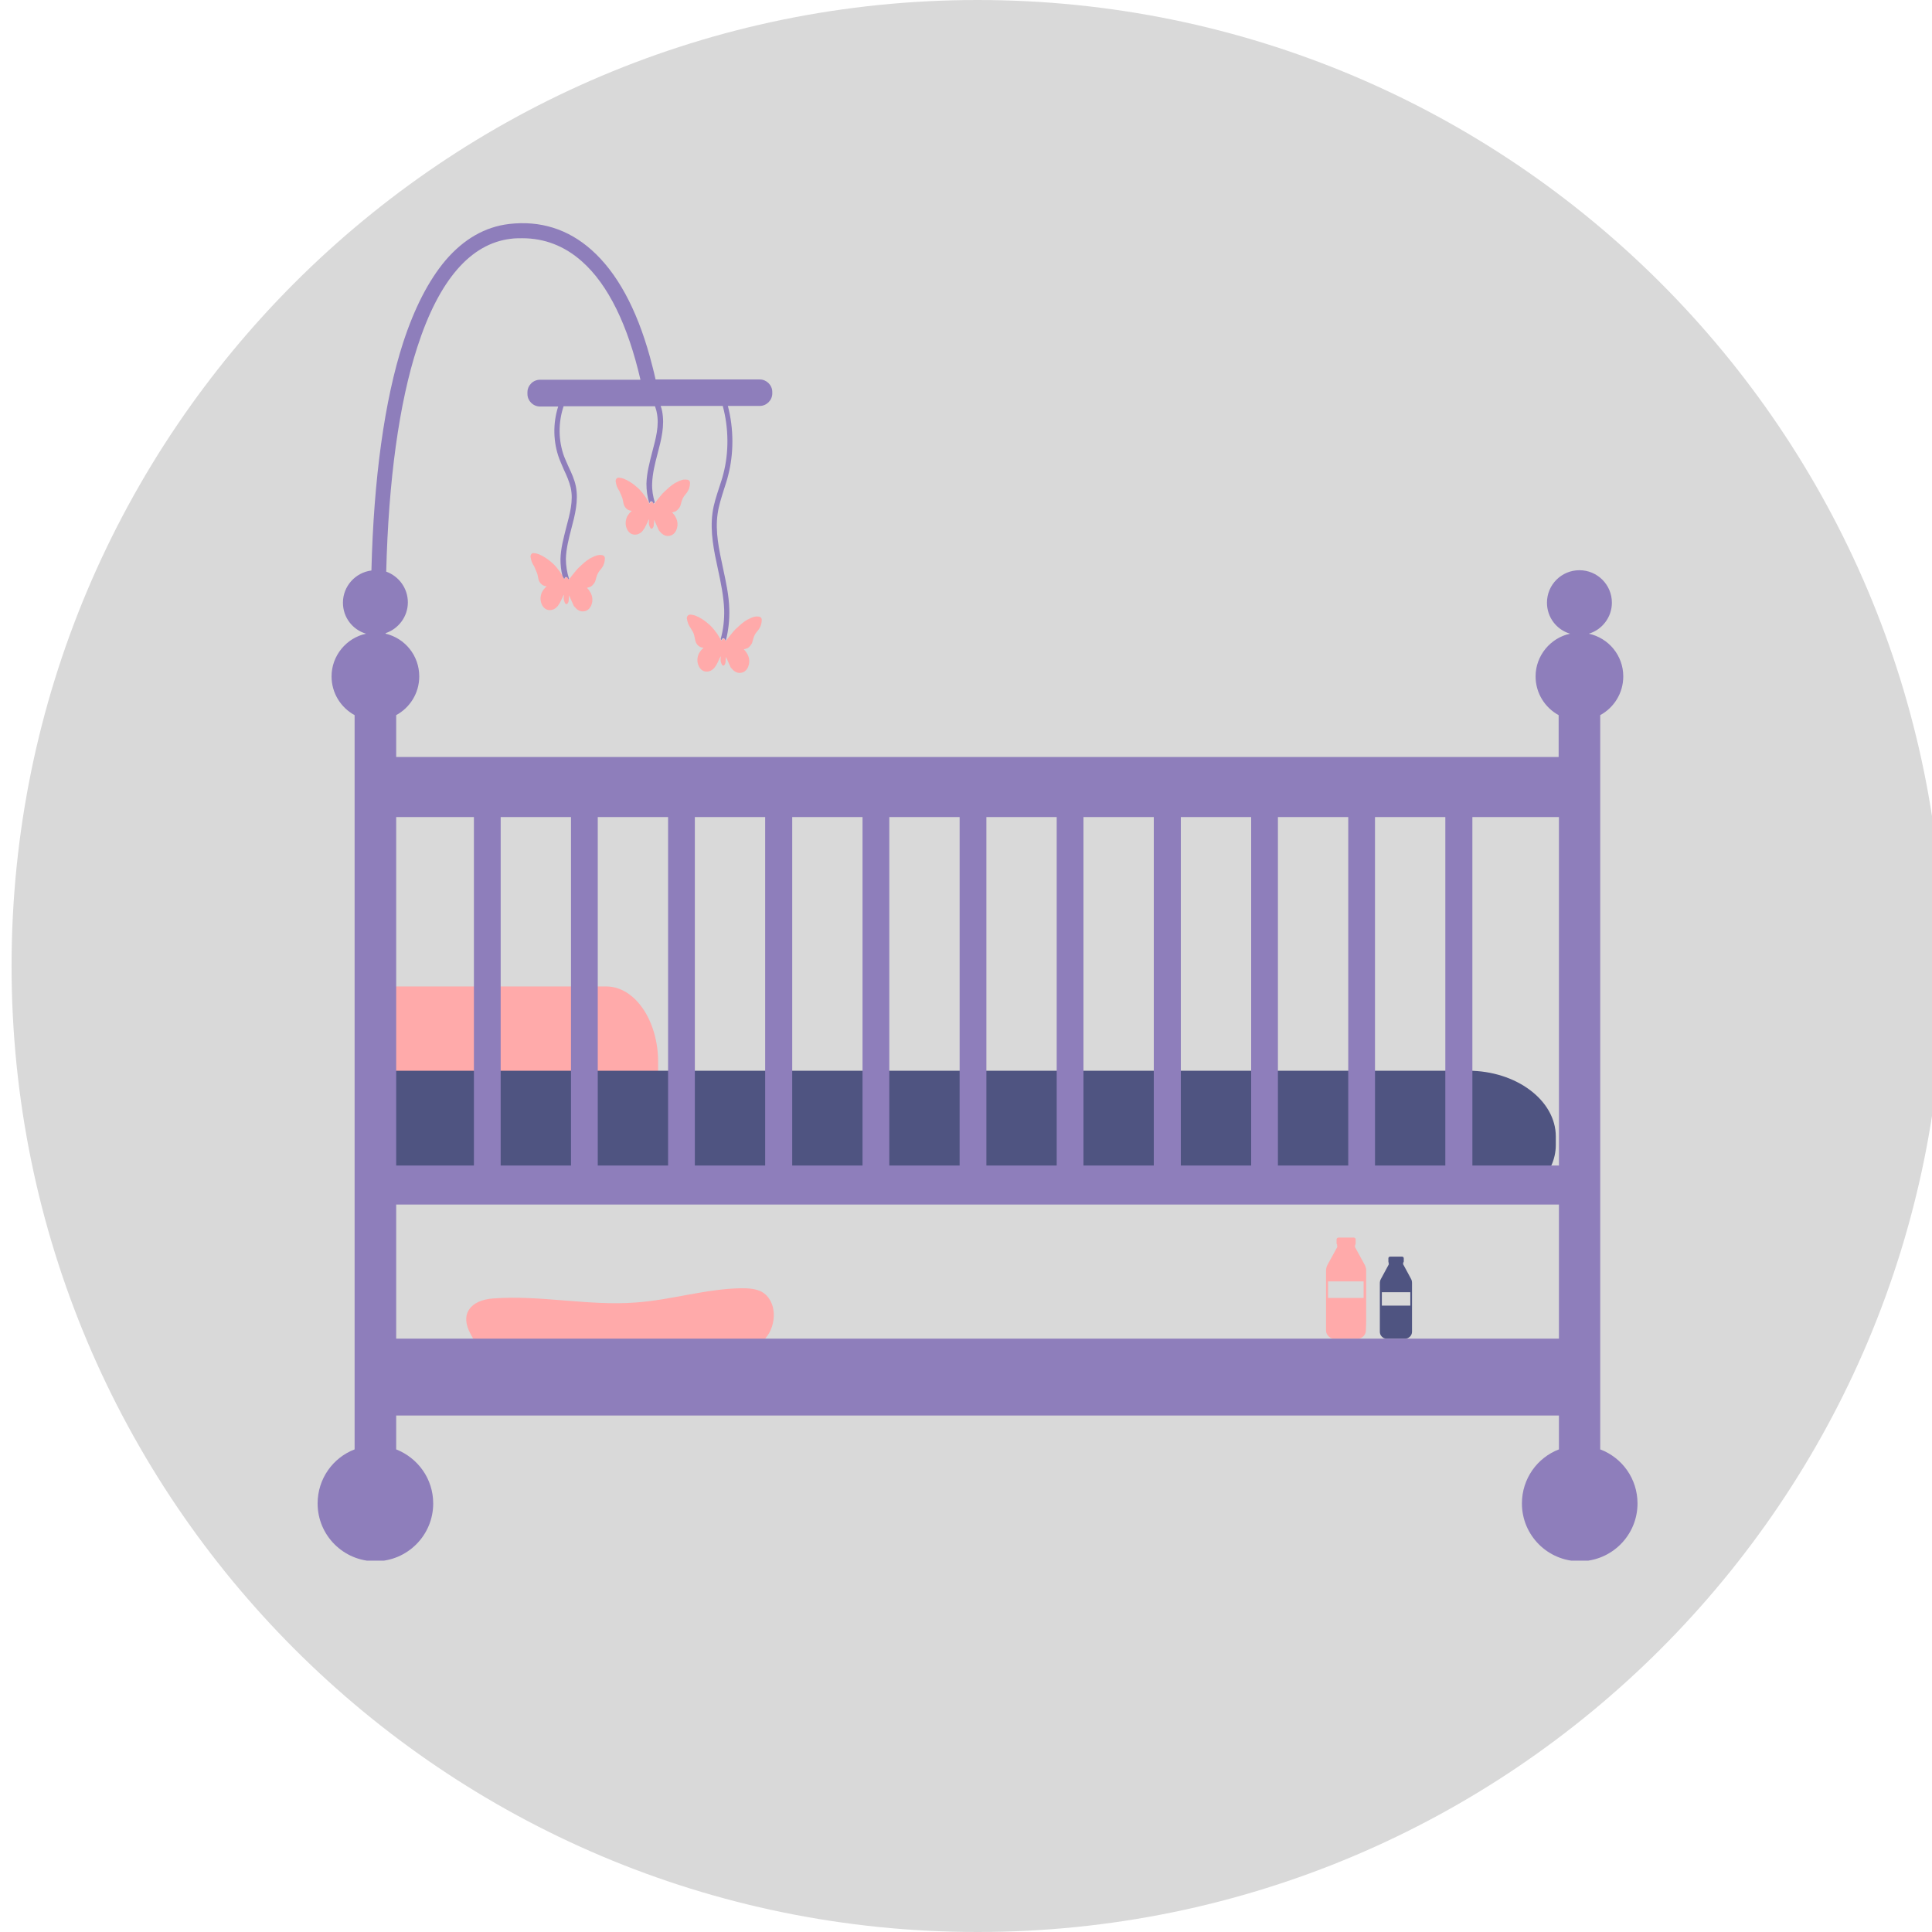 <svg xmlns="http://www.w3.org/2000/svg" xmlns:xlink="http://www.w3.org/1999/xlink" width="800" viewBox="0 0 600 600" height="800" preserveAspectRatio="xMidYMid meet"><defs><clipPath id="ab6ca0077d"><path d="M 3.594 0 L 600 0 L 600 600 L 3.594 600 Z M 3.594 0 " clip-rule="nonzero"></path></clipPath><clipPath id="47ecf57b5f"><path d="M 303.594 0 C 137.906 0 3.594 134.316 3.594 300 C 3.594 465.684 137.906 600 303.594 600 C 469.277 600 603.594 465.684 603.594 300 C 603.594 134.316 469.277 0 303.594 0 Z M 303.594 0 " clip-rule="nonzero"></path></clipPath><clipPath id="4b2d515dec"><path d="M 98.488 69 L 508.738 69 L 508.738 484.668 L 98.488 484.668 Z M 98.488 69 " clip-rule="nonzero"></path></clipPath></defs><g clip-path="url(#ab6ca0077d)"><g clip-path="url(#47ecf57b5f)"><path fill="#d9d9d9" d="M 3.594 0 L 603.594 0 L 603.594 600 L 3.594 600 Z M 3.594 0 " fill-opacity="1" fill-rule="nonzero"></path></g></g><path fill="#ffaaaa" d="M 237.629 415.727 C 233.918 419.879 228.082 421.383 222.598 422.355 C 200.848 426.246 178.477 425.715 156.375 425.184 C 151.598 425.098 148.414 418.379 146.207 414.398 C 142.582 407.945 146.293 403.789 153.012 403.258 C 167.867 402.109 182.723 405.645 197.578 404.496 C 208.539 403.699 219.238 400.25 230.203 400.074 C 232.324 400.074 234.535 400.164 236.48 401.137 C 241.434 403.875 241.344 411.57 237.629 415.727 Z M 204.383 329.781 C 204.383 316.875 197.133 306.352 188.293 306.352 L 119.414 306.352 L 119.414 335.086 L 204.383 335.086 Z M 166.895 178.32 C 166.984 178.766 167.07 179.117 167.16 179.559 C 167.25 180.18 167.516 180.797 167.957 181.238 C 168.398 181.684 168.84 181.949 169.461 182.035 C 169.547 182.035 169.547 182.035 169.637 182.035 C 169.637 182.035 169.637 182.035 169.727 182.125 C 169.727 182.125 169.637 182.211 169.637 182.211 C 169.105 182.656 168.664 183.273 168.309 183.891 C 167.781 185.129 167.691 186.367 168.223 187.605 C 168.664 188.668 169.461 189.375 170.52 189.465 C 171.668 189.551 172.555 189.02 173.262 188.137 C 173.793 187.43 174.234 186.547 174.586 185.75 C 174.676 185.484 174.852 185.219 174.941 184.953 C 174.941 184.863 175.031 184.863 175.031 184.777 C 175.031 184.777 175.031 184.777 175.117 184.777 C 175.117 184.863 175.117 184.953 175.117 185.043 C 175.031 185.66 175.031 186.281 175.297 186.898 C 175.383 187.074 175.473 187.254 175.559 187.43 C 175.738 187.695 176.004 187.695 176.266 187.43 C 176.531 187.074 176.621 186.633 176.621 186.281 C 176.621 185.926 176.711 185.484 176.711 185.129 C 176.711 185.043 176.711 185.043 176.711 184.863 C 176.797 184.953 176.797 184.953 176.797 185.043 C 177.152 185.836 177.504 186.633 177.859 187.43 C 178.035 187.871 178.211 188.312 178.566 188.578 C 179.363 189.551 180.422 190.082 181.574 189.816 C 182.457 189.641 183.164 189.02 183.605 188.047 C 184.312 186.281 183.961 184.688 182.898 183.273 C 182.723 183.008 182.547 182.832 182.281 182.566 C 182.633 182.477 182.898 182.391 183.164 182.301 C 183.781 182.125 184.137 181.594 184.578 181.062 C 184.934 180.531 185.02 179.914 185.199 179.293 C 185.465 178.41 185.816 177.703 186.348 177.086 C 186.879 176.465 187.32 175.848 187.586 175.051 C 187.762 174.52 187.852 173.988 187.852 173.371 C 187.852 172.84 187.41 172.398 186.879 172.398 C 185.906 172.223 184.934 172.574 184.047 173.016 C 182.809 173.547 181.75 174.434 180.777 175.316 C 180.156 175.934 179.449 176.465 178.922 177.172 C 178.211 177.969 177.504 178.941 176.797 179.824 C 176.797 179.914 176.711 179.914 176.621 180.004 C 176.531 179.648 176.355 179.293 176.004 179.293 C 175.648 179.207 175.559 179.648 175.297 179.914 C 175.207 179.824 175.207 179.648 175.117 179.559 C 174.586 178.586 173.969 177.613 173.262 176.73 C 172.641 175.934 171.934 175.141 171.141 174.52 C 170.695 174.168 170.344 173.812 169.902 173.547 C 168.84 172.84 167.691 172.133 166.453 171.867 C 166.098 171.777 165.746 171.777 165.48 171.777 C 165.039 171.867 164.684 172.398 164.773 173.016 C 164.949 174.168 165.305 175.051 165.922 175.934 C 166.188 176.73 166.629 177.438 166.895 178.32 Z M 213.316 192.117 C 213.492 193.266 213.844 194.148 214.465 195.035 C 214.906 195.742 215.438 196.535 215.613 197.422 C 215.703 197.863 215.789 198.215 215.879 198.66 C 215.969 199.277 216.234 199.895 216.676 200.34 C 217.117 200.781 217.559 201.047 218.18 201.133 C 218.266 201.133 218.266 201.133 218.355 201.133 C 218.355 201.133 218.355 201.133 218.441 201.223 C 218.441 201.223 218.355 201.312 218.355 201.312 C 217.824 201.754 217.383 202.371 217.027 202.992 C 216.496 204.23 216.41 205.465 216.941 206.703 C 217.383 207.766 218.176 208.473 219.238 208.562 C 220.387 208.648 221.273 208.117 221.98 207.234 C 222.512 206.527 222.953 205.645 223.305 204.848 C 223.395 204.582 223.57 204.316 223.66 204.051 C 223.66 203.965 223.75 203.965 223.75 203.875 C 223.75 203.875 223.75 203.875 223.836 203.875 C 223.836 203.965 223.836 204.051 223.836 204.141 C 223.75 204.758 223.75 205.379 224.012 205.996 C 224.102 206.176 224.191 206.352 224.277 206.527 C 224.457 206.793 224.719 206.793 224.984 206.527 C 225.25 206.176 225.34 205.73 225.34 205.379 C 225.34 205.023 225.43 204.582 225.43 204.23 C 225.43 204.141 225.43 204.141 225.43 203.965 C 225.516 204.051 225.516 204.051 225.516 204.141 C 225.871 204.938 226.223 205.73 226.578 206.527 C 226.754 206.969 226.93 207.41 227.285 207.676 C 228.082 208.648 229.141 209.18 230.293 208.914 C 231.176 208.738 231.883 208.117 232.324 207.148 C 233.031 205.379 232.68 203.785 231.617 202.371 C 231.441 202.105 231.262 201.93 231 201.664 C 231.352 201.578 231.617 201.488 231.883 201.398 C 232.5 201.223 232.855 200.691 233.297 200.16 C 233.652 199.633 233.738 199.012 233.918 198.395 C 234.18 197.508 234.535 196.801 235.066 196.184 C 235.598 195.562 236.039 194.945 236.305 194.148 C 236.48 193.617 236.57 193.09 236.57 192.469 C 236.57 191.938 236.125 191.496 235.598 191.496 C 234.625 191.32 233.652 191.672 232.766 192.117 C 231.527 192.645 230.469 193.531 229.496 194.414 C 228.875 195.035 228.168 195.562 227.637 196.27 C 226.93 197.066 226.223 198.039 225.516 198.922 C 225.516 199.012 225.43 199.012 225.34 199.102 C 225.25 198.746 225.074 198.395 224.719 198.395 C 224.367 198.305 224.277 198.746 224.012 199.012 C 223.926 198.922 223.926 198.746 223.836 198.66 C 223.305 197.688 222.688 196.715 221.98 195.828 C 221.359 195.035 220.652 194.238 219.859 193.617 C 219.414 193.266 219.062 192.91 218.621 192.645 C 217.559 191.938 216.41 191.23 215.172 190.965 C 214.816 190.879 214.465 190.879 214.199 190.879 C 213.668 190.965 213.227 191.496 213.316 192.117 Z M 193.332 154.891 C 193.422 155.332 193.508 155.688 193.598 156.129 C 193.688 156.75 193.953 157.367 194.395 157.809 C 194.836 158.25 195.277 158.516 195.895 158.605 C 195.984 158.605 195.984 158.605 196.074 158.605 C 196.074 158.605 196.074 158.605 196.16 158.695 C 196.16 158.695 196.074 158.781 196.074 158.781 C 195.543 159.223 195.102 159.844 194.746 160.461 C 194.215 161.699 194.129 162.938 194.66 164.176 C 195.102 165.238 195.895 165.945 196.957 166.031 C 198.105 166.121 198.992 165.59 199.699 164.707 C 200.23 164 200.672 163.113 201.023 162.32 C 201.113 162.055 201.289 161.789 201.379 161.523 C 201.379 161.434 201.465 161.434 201.465 161.348 C 201.465 161.348 201.465 161.348 201.555 161.348 C 201.555 161.434 201.555 161.523 201.555 161.609 C 201.465 162.23 201.465 162.848 201.73 163.469 C 201.82 163.645 201.91 163.82 201.996 164 C 202.176 164.266 202.438 164.266 202.703 164 C 202.969 163.645 203.059 163.203 203.059 162.848 C 203.059 162.496 203.148 162.055 203.148 161.699 C 203.148 161.609 203.148 161.609 203.148 161.434 C 203.234 161.523 203.234 161.523 203.234 161.609 C 203.59 162.406 203.941 163.203 204.297 164 C 204.473 164.441 204.648 164.883 205.004 165.148 C 205.801 166.121 206.859 166.652 208.008 166.387 C 208.895 166.207 209.602 165.59 210.043 164.617 C 210.75 162.848 210.398 161.258 209.336 159.844 C 209.16 159.578 208.98 159.402 208.719 159.137 C 209.07 159.047 209.336 158.957 209.602 158.871 C 210.219 158.695 210.574 158.164 211.016 157.633 C 211.371 157.102 211.457 156.484 211.637 155.863 C 211.898 154.98 212.254 154.273 212.785 153.652 C 213.316 153.035 213.758 152.414 214.023 151.621 C 214.199 151.09 214.289 150.559 214.289 149.941 C 214.289 149.41 213.844 148.969 213.316 148.969 C 212.344 148.789 211.371 149.145 210.484 149.586 C 209.246 150.117 208.188 151 207.215 151.887 C 206.594 152.504 205.887 153.035 205.355 153.742 C 204.648 154.539 203.941 155.512 203.234 156.395 C 203.234 156.484 203.148 156.484 203.059 156.57 C 202.969 156.219 202.793 155.863 202.438 155.863 C 202.086 155.777 201.996 156.219 201.73 156.484 C 201.645 156.395 201.645 156.219 201.555 156.129 C 201.023 155.156 200.406 154.184 199.699 153.301 C 199.078 152.504 198.371 151.707 197.578 151.09 C 197.133 150.734 196.781 150.383 196.34 150.117 C 195.277 149.41 194.129 148.703 192.891 148.438 C 192.535 148.348 192.184 148.348 191.918 148.348 C 191.477 148.438 191.121 148.969 191.211 149.586 C 191.387 150.734 191.742 151.621 192.359 152.504 C 192.625 153.211 193.066 154.008 193.332 154.891 Z M 424.191 413.16 C 424.191 414.574 423.043 415.727 421.629 415.727 L 414.465 415.727 C 414.199 415.727 413.934 415.727 413.672 415.637 C 413.227 415.547 412.875 415.281 412.609 415.016 C 412.078 414.488 411.812 413.867 411.812 413.16 L 411.812 394.594 C 411.812 393.973 411.988 393.355 412.254 392.824 L 415.262 387.344 C 415.262 387.344 415.352 387.254 415.352 387.254 C 415.262 387.164 415.262 387.078 415.262 386.988 L 415.262 386.723 C 415.262 386.637 415.262 386.637 415.262 386.547 C 415.172 386.457 415.086 386.281 415.086 386.191 L 415.086 384.957 C 415.086 384.602 415.352 384.336 415.703 384.336 L 420.391 384.336 C 420.742 384.336 421.008 384.602 421.008 384.957 L 421.008 386.191 C 421.008 386.371 420.922 386.547 420.832 386.637 C 420.832 386.637 420.832 386.723 420.832 386.723 L 420.832 386.902 C 420.832 386.988 420.832 387.078 420.742 387.164 C 420.742 387.164 420.832 387.254 420.832 387.344 L 423.84 392.824 C 424.102 393.355 424.281 393.973 424.281 394.594 L 424.281 410.418 Z M 423.484 403.082 L 423.484 397.953 L 412.434 397.953 L 412.434 403.082 Z M 423.484 403.082 " fill-opacity="1" fill-rule="nonzero"></path><path fill="#4f5481" d="M 483.168 352.949 L 483.168 355.602 C 483.168 360.109 481.133 364.355 477.773 367.715 L 121.535 367.715 L 121.535 332.523 L 455.934 332.523 C 470.875 332.523 483.168 341.719 483.168 352.949 Z M 438.516 411.305 L 438.516 413.602 C 438.516 414.754 437.543 415.727 436.395 415.727 L 430.645 415.727 C 430.469 415.727 430.203 415.727 430.027 415.637 C 429.672 415.547 429.41 415.371 429.145 415.105 C 428.703 414.664 428.523 414.133 428.523 413.602 L 428.523 398.57 C 428.523 398.043 428.613 397.598 428.879 397.156 L 431.266 392.734 C 431.266 392.734 431.266 392.648 431.355 392.648 C 431.266 392.559 431.266 392.473 431.266 392.383 L 431.266 392.207 C 431.266 392.207 431.266 392.117 431.266 392.117 C 431.176 392.027 431.176 391.941 431.176 391.762 L 431.176 390.789 C 431.176 390.527 431.355 390.262 431.707 390.262 L 435.422 390.262 C 435.688 390.262 435.953 390.438 435.953 390.789 L 435.953 391.762 C 435.953 391.941 435.863 392.027 435.773 392.117 C 435.773 392.117 435.773 392.207 435.773 392.207 L 435.773 392.383 C 435.773 392.473 435.773 392.559 435.688 392.559 C 435.688 392.559 435.773 392.648 435.773 392.648 L 438.16 397.07 C 438.426 397.512 438.516 397.953 438.516 398.484 Z M 437.984 405.469 L 437.984 401.312 L 429.145 401.312 L 429.145 405.469 Z M 437.984 405.469 " fill-opacity="1" fill-rule="nonzero"></path><g clip-path="url(#4b2d515dec)"><path fill="#8e7ebb" d="M 496.961 450.121 L 496.961 222.09 C 501.203 219.789 504.121 215.281 504.121 210.062 C 504.121 203.52 499.523 198.129 493.422 196.801 C 497.578 195.562 500.586 191.672 500.586 187.164 C 500.586 181.594 496.074 177.086 490.504 177.086 C 484.934 177.086 480.426 181.594 480.426 187.164 C 480.426 191.762 483.434 195.562 487.586 196.801 C 481.488 198.129 476.891 203.609 476.891 210.062 C 476.891 215.281 479.809 219.789 484.051 222.09 L 484.051 235.086 L 123.039 235.086 L 123.039 222.09 C 127.285 219.789 130.203 215.281 130.203 210.062 C 130.203 203.609 125.781 198.215 119.77 196.801 C 119.77 196.715 119.77 196.715 119.77 196.625 C 123.746 195.297 126.664 191.496 126.664 187.074 C 126.664 182.656 123.836 178.941 119.945 177.527 C 120.652 149.234 123.926 125.27 129.582 107.852 C 136.301 86.988 146.117 75.668 158.582 74.164 C 159.82 73.988 161.059 73.988 162.211 73.988 C 169.105 73.988 175.297 76.375 180.688 81.152 C 188.91 88.402 195.012 101.043 198.902 117.934 L 167.691 117.934 C 165.57 117.934 163.801 119.699 163.801 121.824 L 163.801 122.355 C 163.801 124.477 165.57 126.242 167.691 126.242 L 173.352 126.242 C 171.668 131.461 171.758 137.297 173.703 142.512 C 174.145 143.664 174.676 144.812 175.117 145.871 C 176.004 147.73 176.797 149.586 177.238 151.441 C 178.125 155.512 176.977 159.578 175.824 163.91 C 175.031 167.094 174.145 170.277 174.059 173.637 C 174.059 175.406 174.234 177.172 174.676 178.852 C 174.766 179.031 174.941 179.293 175.031 179.473 C 175.117 179.559 175.117 179.648 175.207 179.824 C 175.383 179.559 175.473 179.117 175.914 179.207 C 176.266 179.293 176.355 179.559 176.531 179.914 C 176.621 179.824 176.621 179.824 176.711 179.738 C 176.09 177.793 175.738 175.668 175.738 173.547 C 175.824 170.453 176.621 167.27 177.418 164.266 C 178.566 159.93 179.715 155.512 178.832 151 C 178.391 148.879 177.504 146.934 176.621 145.078 C 176.18 144.016 175.648 142.953 175.207 141.805 C 173.352 136.766 173.352 131.195 175.031 126.156 L 203.41 126.156 C 203.59 126.773 203.855 127.395 203.941 128.012 C 204.828 132.078 203.676 136.148 202.527 140.48 C 201.73 143.664 200.848 146.844 200.758 150.207 C 200.758 152.238 201.023 154.273 201.645 156.305 C 201.82 156.039 201.91 155.598 202.352 155.688 C 202.703 155.777 202.793 156.039 202.969 156.395 C 203.059 156.305 203.059 156.305 203.148 156.219 C 203.234 156.129 203.324 156.039 203.324 155.953 C 202.793 154.094 202.438 152.152 202.527 150.207 C 202.617 147.109 203.41 143.926 204.207 140.922 C 205.355 136.59 206.508 132.168 205.621 127.66 C 205.535 127.129 205.355 126.598 205.18 126.066 L 224.457 126.066 C 226.312 132.875 226.402 140.48 224.633 147.199 C 224.277 148.703 223.75 150.117 223.305 151.531 C 222.512 154.008 221.625 156.57 221.273 159.312 C 220.477 165.148 221.715 171.07 222.953 176.73 C 223.836 180.797 224.719 185.043 224.898 189.285 C 224.984 192.379 224.633 195.477 223.836 198.395 C 223.836 198.395 223.836 198.48 223.836 198.48 C 223.926 198.57 223.926 198.66 224.012 198.836 C 224.191 198.57 224.277 198.129 224.719 198.215 C 225.074 198.305 225.164 198.57 225.34 198.922 C 225.34 198.922 225.43 198.836 225.43 198.836 C 226.223 195.828 226.578 192.469 226.488 189.285 C 226.402 184.953 225.43 180.621 224.543 176.465 C 223.305 170.629 222.066 165.148 222.863 159.578 C 223.219 157.012 224.012 154.625 224.809 152.062 C 225.25 150.648 225.781 149.145 226.137 147.641 C 227.902 140.832 227.902 133.141 226.047 126.066 L 235.949 126.066 C 238.07 126.066 239.84 124.297 239.84 122.176 L 239.84 121.734 C 239.84 119.613 238.07 117.844 235.949 117.844 L 203.59 117.844 C 203.059 115.367 202.438 113.07 201.82 110.77 C 197.664 95.738 191.562 84.598 183.695 77.613 C 176.445 71.16 167.781 68.418 158.055 69.566 C 150.625 70.453 143.996 74.254 138.336 80.887 C 133.121 87.074 128.699 95.652 125.16 106.527 C 119.414 124.297 116.055 148.613 115.348 177.172 C 110.395 177.793 106.504 182.035 106.504 187.164 C 106.504 191.762 109.512 195.562 113.668 196.801 C 107.566 198.129 102.969 203.609 102.969 210.062 C 102.969 215.281 105.887 219.789 110.129 222.09 L 110.129 450.121 C 103.41 452.684 98.637 459.227 98.637 466.918 C 98.637 476.82 106.684 484.867 116.586 484.867 C 126.488 484.867 134.535 476.82 134.535 466.918 C 134.535 459.227 129.758 452.773 123.039 450.121 L 123.039 439.598 L 484.141 439.598 L 484.141 450.121 C 477.418 452.684 472.645 459.227 472.645 466.918 C 472.645 476.82 480.691 484.867 490.594 484.867 C 500.496 484.867 508.543 476.82 508.543 466.918 C 508.543 459.227 503.77 452.684 496.961 450.121 Z M 484.141 361.965 L 457.262 361.965 L 457.262 253.742 L 484.141 253.742 Z M 155.488 361.965 L 155.488 253.742 L 177.328 253.742 L 177.328 361.965 Z M 185.641 253.742 L 207.48 253.742 L 207.48 361.965 L 185.641 361.965 Z M 215.789 253.742 L 237.629 253.742 L 237.629 361.965 L 215.789 361.965 Z M 246.031 253.742 L 267.867 253.742 L 267.867 361.965 L 246.031 361.965 Z M 276.18 253.742 L 298.02 253.742 L 298.02 361.965 L 276.18 361.965 Z M 306.332 253.742 L 328.168 253.742 L 328.168 361.965 L 306.332 361.965 Z M 336.48 253.742 L 358.32 253.742 L 358.32 361.965 L 336.48 361.965 Z M 366.719 253.742 L 388.559 253.742 L 388.559 361.965 L 366.719 361.965 Z M 396.871 253.742 L 418.711 253.742 L 418.711 361.965 L 396.871 361.965 Z M 427.02 253.742 L 448.859 253.742 L 448.859 361.965 L 427.02 361.965 Z M 147.18 253.742 L 147.18 361.965 L 123.039 361.965 L 123.039 253.742 Z M 123.039 415.727 L 123.039 374.078 L 484.141 374.078 L 484.141 415.727 Z M 123.039 415.727 " fill-opacity="1" fill-rule="nonzero"></path></g></svg>